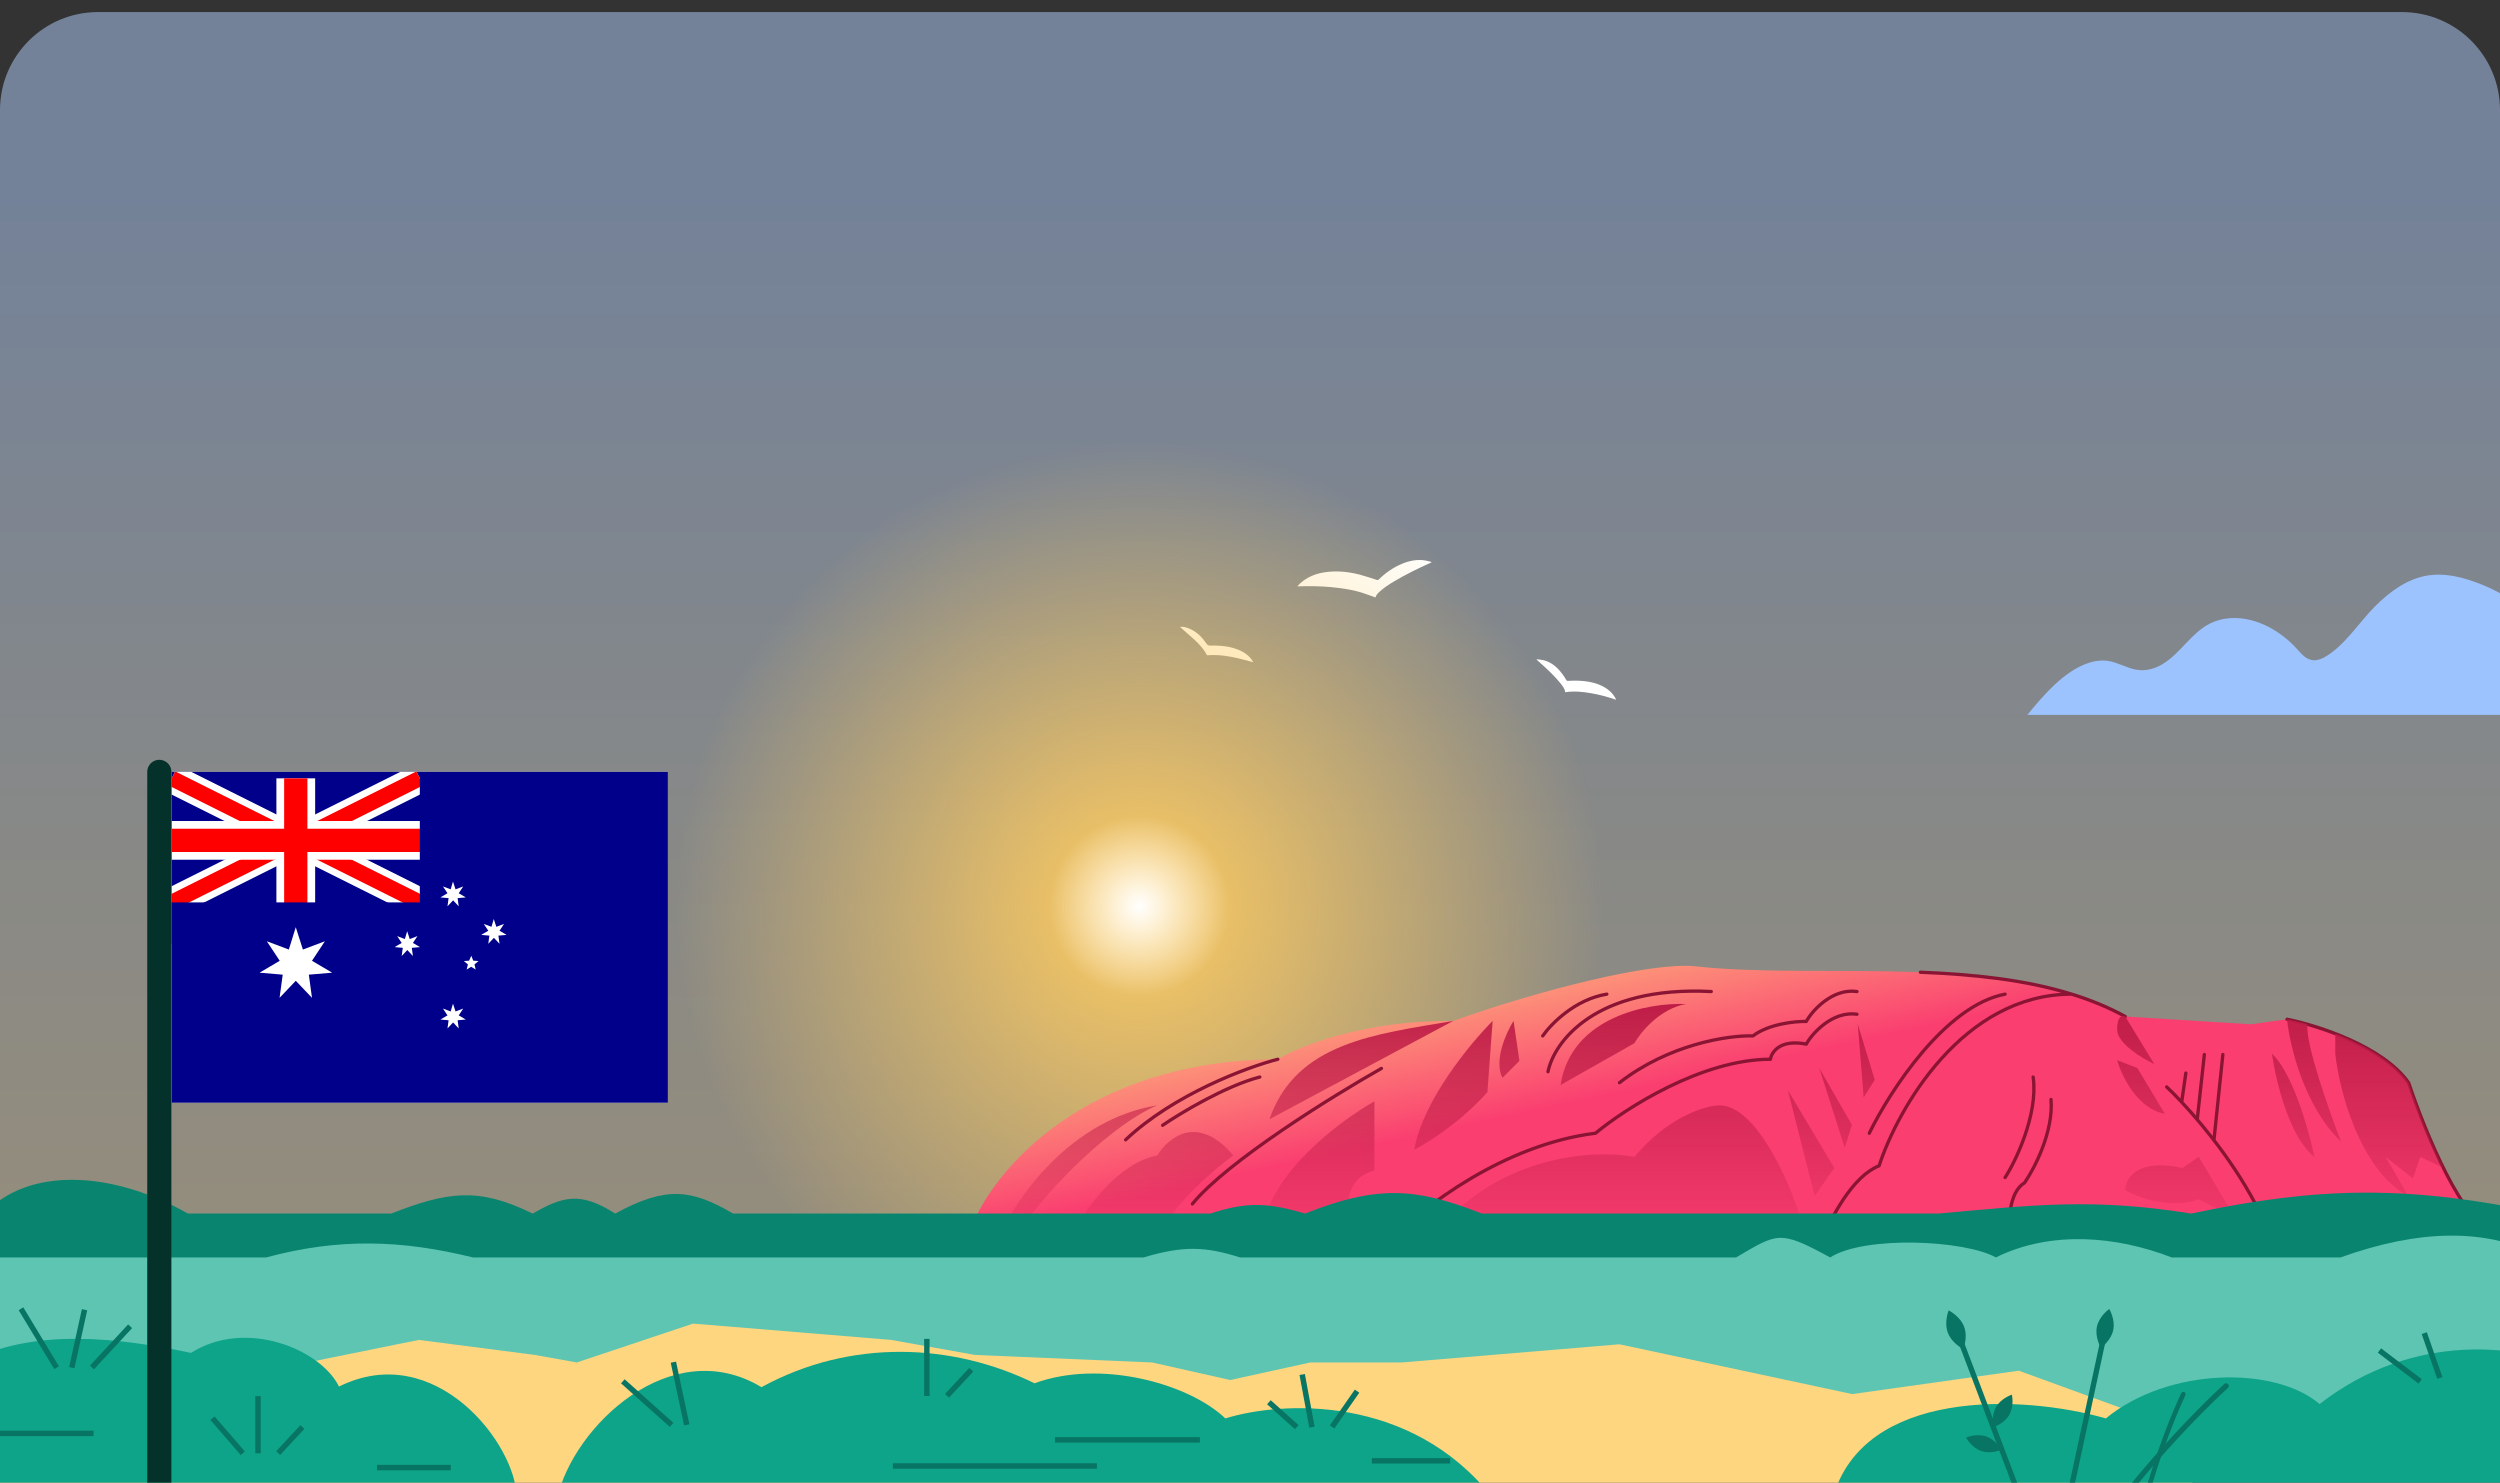 <svg xmlns="http://www.w3.org/2000/svg" width="204" height="121" viewBox="0 0 204 121" fill="none"><rect x="0" y="0" width="204" height="121" fill="#333333" stroke="none"/><g clip-path="url(#clip0_984_96221)"><rect x="-1" y="0.985" width="205" height="122" fill="url(#paint0_linear_984_96221)" fill-opacity="0.5"></rect><path d="M112.236 48.753C111.868 48.619 111.512 48.484 111.154 48.368C110.552 48.18 109.934 48.069 109.308 47.986C108.415 47.868 107.52 47.825 106.617 47.831C106.375 47.834 106.137 47.841 105.865 47.847C105.947 47.759 106.005 47.684 106.075 47.618C106.672 47.073 107.391 46.788 108.195 46.684C109.128 46.561 110.045 46.657 110.952 46.89C111.429 47.014 111.893 47.178 112.363 47.326C112.425 47.344 112.457 47.332 112.502 47.292C113.056 46.745 113.685 46.305 114.415 46.001C115.04 45.74 115.687 45.621 116.368 45.746C116.498 45.769 116.629 45.813 116.759 45.845C116.779 45.852 116.795 45.863 116.827 45.88C116.775 45.906 116.734 45.925 116.692 45.944C115.686 46.396 114.697 46.88 113.751 47.445C113.331 47.698 112.917 47.96 112.557 48.297C112.409 48.426 112.288 48.576 112.236 48.753Z" fill="white"></path><path d="M127.718 56.487C127.691 56.204 127.517 55.99 127.348 55.776C126.858 55.16 126.275 54.623 125.686 54.095C125.588 54.007 125.49 53.919 125.392 53.83C125.394 53.818 125.4 53.807 125.402 53.795C125.585 53.822 125.776 53.829 125.958 53.872C126.628 54.044 127.094 54.477 127.491 55.002C127.605 55.154 127.706 55.312 127.801 55.478C127.842 55.545 127.882 55.563 127.96 55.558C128.532 55.523 129.103 55.533 129.672 55.636C130.278 55.749 130.841 55.959 131.316 56.356C131.56 56.556 131.807 56.883 131.873 57.102C131.199 56.868 130.522 56.683 129.826 56.565C129.123 56.442 128.425 56.377 127.718 56.487Z" fill="white"></path><path d="M98.496 53.471C99.769 53.365 100.988 53.685 102.271 54.043C102.188 53.917 102.145 53.833 102.086 53.753C101.685 53.269 101.133 53.011 100.514 52.842C99.946 52.696 99.36 52.667 98.784 52.682C98.626 52.687 98.531 52.645 98.44 52.511C98.097 52.007 97.675 51.562 97.061 51.302C96.824 51.203 96.585 51.118 96.289 51.153C97.083 51.901 97.992 52.51 98.496 53.471Z" fill="white"></path><g style="mix-blend-mode:color"><circle cx="92.967" cy="73.952" r="37.967" fill="url(#paint1_radial_984_96221)"></circle></g><circle cx="92.967" cy="73.951" r="7.354" fill="url(#paint2_radial_984_96221)"></circle><path d="M104.271 86.435C88.427 86.511 80.991 95.627 79.254 100.175V103.431H203.609V100.431C201.096 100.213 197.856 92.295 196.551 88.364C194.475 85.376 189.068 83.658 186.624 83.172L183.664 83.582L173.418 82.945C163.627 77.571 148.715 79.996 138.384 78.854C134.764 78.454 125.467 80.85 118.579 83.308C111.378 83.232 106.039 85.361 104.271 86.435Z" fill="url(#paint3_linear_984_96221)"></path><path d="M186.624 83.172C189.068 83.658 194.475 85.377 196.551 88.364C197.857 92.295 201.096 100.213 203.61 100.431M169.057 81.123C170.593 81.6 172.055 82.197 173.418 82.945M169.057 81.123C160.148 81.123 154.862 90.462 153.332 95.131C151.202 95.972 149.449 99.216 148.457 101.687M169.057 81.123C165.255 79.943 161.004 79.502 156.703 79.335M152.534 92.471C154.189 89.073 158.722 82.045 163.616 81.123M113.615 101.071C116.009 98.588 122.675 93.393 130.193 92.471C132.617 90.459 138.864 86.435 144.467 86.435C144.555 85.847 145.264 84.776 147.392 85.202C147.865 84.328 149.543 82.471 151.529 82.762M151.529 80.91C149.543 80.619 147.865 82.476 147.392 83.35C146.484 83.332 144.341 83.543 143.039 84.531C141.037 84.466 136.192 85.202 132.15 88.348M104.271 86.435C101.767 87.08 95.778 89.298 91.851 93.009M94.871 91.823C96.346 90.816 99.995 88.619 102.8 87.885M126.316 87.454C126.793 85.069 130.126 80.421 139.638 80.91M125.885 84.531C126.55 83.568 128.528 81.539 131.117 81.123M164.017 100.884C163.874 99.751 163.91 97.292 165.204 96.515C166.013 95.344 167.577 92.346 167.362 89.719M163.616 96.083C164.415 94.879 166.337 90.96 165.905 87.885M181.385 86.051L180.657 93.038M179.875 86.051L179.294 91.355M178.364 87.561L178.026 89.932M178.026 89.932C177.552 89.425 177.134 89.007 176.8 88.694M178.026 89.932C180.005 92.049 182.953 95.709 184.729 99.643M112.724 87.184C108.751 89.431 100.103 94.789 97.299 98.241" stroke="#891433" stroke-width="0.271" stroke-linecap="round" stroke-linejoin="round"></path><path d="M94.445 94.282C91.266 94.873 88.579 98.654 87.632 100.471H94.786C95.921 98.103 99.157 95.358 100.634 94.282C97.724 90.83 95.296 92.844 94.445 94.282Z" fill="url(#paint4_linear_984_96221)"></path><path d="M103.586 91.33L118.579 83.308C112.226 84.399 105.776 85.042 103.586 91.33Z" fill="url(#paint5_linear_984_96221)"></path><path d="M94.445 90.195C90.993 91.603 85.588 96.78 83.204 100.471H81.747C82.971 97.843 87.319 91.33 94.445 90.195Z" fill="url(#paint6_linear_984_96221)"></path><path d="M121.373 89.124C119.156 91.597 116.47 93.282 115.404 93.815C116.086 89.849 119.952 85.158 121.8 83.308L121.373 89.124Z" fill="url(#paint7_linear_984_96221)"></path><path d="M123.985 86.566L122.599 87.952C121.874 86.544 122.901 84.27 123.505 83.308L123.985 86.566Z" fill="url(#paint8_linear_984_96221)"></path><path d="M110.02 98.505L107.195 100.471H103.038C103.464 95.86 109.292 91.483 112.152 89.87V95.52C110.276 95.947 109.949 97.688 110.02 98.505Z" fill="url(#paint9_linear_984_96221)"></path><path d="M133.366 85.127L127.343 88.538C128.196 82.952 134.521 81.804 137.577 81.928C135.445 82.312 133.881 84.221 133.366 85.127Z" fill="url(#paint10_linear_984_96221)"></path><path d="M149.676 95.307L148.077 97.599L145.892 88.964L149.676 95.307Z" fill="url(#paint11_linear_984_96221)"></path><path d="M151.116 91.789L150.529 93.655L148.45 87.152L151.116 91.789Z" fill="url(#paint12_linear_984_96221)"></path><path d="M152.981 88.112L152.075 89.551L151.595 83.582L152.981 88.112Z" fill="url(#paint13_linear_984_96221)"></path><path d="M179.419 97.866L182.403 99.411L179.419 94.401L178.086 95.307C174.376 94.497 173.428 96.178 173.418 97.119C176.079 98.569 178.527 98.221 179.419 97.866Z" fill="url(#paint14_linear_984_96221)"></path><path d="M174.408 87.152L176.647 90.883C174.429 90.499 173.129 87.809 172.756 86.513L174.408 87.152Z" fill="url(#paint15_linear_984_96221)"></path><path d="M175.794 86.832L173.418 82.945C173.197 82.829 172.756 82.879 172.756 84.007C172.756 85.135 174.781 86.361 175.794 86.832Z" fill="url(#paint16_linear_984_96221)"></path><path d="M185.388 85.979C185.69 88.129 186.806 92.823 188.853 94.401C188.409 92.251 187.094 87.557 185.388 85.979Z" fill="url(#paint17_linear_984_96221)"></path><path d="M191.038 93.175C188.011 90.275 186.834 85.299 186.624 83.172C187.087 83.265 187.658 83.401 188.292 83.582C188.989 83.782 189.764 84.035 190.558 84.343C192.848 85.229 195.302 86.567 196.551 88.364C197.162 90.204 198.197 92.918 199.383 95.307L197.488 94.401L196.901 96.16L194.663 94.401L196.551 97.652C192.518 95.429 190.876 88.944 190.558 85.979V84.343C189.764 84.035 188.989 83.782 188.292 83.582C188.098 85.118 190.042 90.618 191.038 93.175Z" fill="url(#paint18_linear_984_96221)"></path><path d="M145.264 100.471H117.249C122.498 94.175 130.181 93.801 133.366 94.401C136.118 91.118 139.135 90.229 140.299 90.195C143.278 90.195 145.973 96.339 146.948 99.411L145.264 100.471Z" fill="url(#paint19_linear_984_96221)"></path><path d="M-1.247 99.027C2.226 95.244 9.063 95.463 15.336 99.027H31.918C36.428 97.281 38.956 96.805 43.465 99.027C45.93 97.618 47.358 97.213 50.201 99.027C54.352 96.764 56.412 97.032 59.823 99.027H98.749C101.563 98.124 103.244 98.06 106.488 99.027C112.348 96.708 115.491 96.886 120.919 99.027H158.165C166.012 98.318 170.792 97.743 178.804 99.027C189.347 96.783 196.641 96.719 207.568 99.027V103.431H-1.247V99.027Z" fill="#09856F"></path><path d="M207.568 102.608C202.907 100.142 197.314 100.332 190.986 102.608H177.215C172.705 100.861 167.365 100.386 162.856 102.608C160.391 101.199 152.185 100.793 149.342 102.608C145.191 100.345 145.074 100.613 141.663 102.608H101.181C98.367 101.705 96.557 101.641 93.312 102.608H38.592C32.809 101.185 27.689 100.996 21.717 102.608H-1.246V118.56H207.568V102.608Z" fill="#5EC5B3"></path><path d="M18.03 112.61H-4.896V123.965H178.887V117.009L164.728 111.848L151.134 113.758L132.146 109.694L114.375 111.178H106.914L100.385 112.61L94.011 111.178L79.555 110.564L72.715 109.337L56.548 108.007L47.066 111.178L43.646 110.564L34.173 109.337L18.03 112.61Z" fill="#FFD680"></path><path d="M84.419 112.876C77.787 109.623 69.478 109.183 62.138 113.192C54.712 108.738 46.768 116.454 45.473 122.238H121.81C115.084 113.693 104.459 114.348 99.988 115.743C96.991 112.876 89.761 110.901 84.419 112.876Z" fill="#0DA489"></path><path d="M42.164 122.238C42.164 117.877 35.518 109.246 27.661 113.143C26.161 110.088 20.048 107.564 15.585 110.397C9.911 109.195 2.688 108.273 -2.714 111.189V122.238H42.164Z" fill="#0DA489"></path><path d="M209.312 122.238H149.556C152.043 113.311 164.985 113.773 171.835 115.743C176.947 111.544 185.652 111.462 189.278 114.571C197.154 108.438 205.916 109.943 209.312 111.462V122.238Z" fill="#0DA489"></path><path d="M4.619 111.603L1.711 106.794" stroke="#087463" stroke-width="0.444"></path><path d="M5.859 111.602L6.899 106.873" stroke="#087463" stroke-width="0.444"></path><path d="M7.504 111.584L10.618 108.223" stroke="#087463" stroke-width="0.444"></path><path d="M19.814 118.588L17.338 115.723" stroke="#087463" stroke-width="0.444"></path><path d="M21.054 118.588V113.923" stroke="#087463" stroke-width="0.444"></path><path d="M22.7 118.571L24.676 116.444" stroke="#087463" stroke-width="0.444"></path><path d="M54.8 116.269L50.823 112.714" stroke="#087463" stroke-width="0.444"></path><path d="M197.482 112.719L194.162 110.201" stroke="#087463" stroke-width="0.444"></path><path d="M199.09 112.441L197.82 108.782" stroke="#087463" stroke-width="0.444"></path><path d="M56.039 116.269L54.948 111.154" stroke="#087463" stroke-width="0.444"></path><path d="M75.631 113.914V109.249" stroke="#087463" stroke-width="0.444"></path><path d="M77.277 113.897L79.253 111.77" stroke="#087463" stroke-width="0.444"></path><path d="M105.815 116.455L103.542 114.422" stroke="#087463" stroke-width="0.444"></path><path d="M107.055 116.456L106.259 112.159" stroke="#087463" stroke-width="0.444"></path><path d="M108.701 116.438L110.736 113.517" stroke="#087463" stroke-width="0.444"></path><path d="M36.784 119.756H30.763" stroke="#087463" stroke-width="0.444"></path><path d="M111.944 119.203H118.333M97.909 117.492H86.087M89.508 119.625H72.857" stroke="#087463" stroke-width="0.444"></path><path d="M-2.573 116.966H7.634" stroke="#087463" stroke-width="0.444"></path><path d="M211.861 58.334C210.504 53.426 206.643 49.114 201.834 47.445C200.652 47.035 199.388 46.765 198.152 46.951C196.467 47.203 195.01 48.268 193.805 49.476C192.476 50.805 191.299 52.743 189.623 53.662C189.311 53.833 188.946 53.926 188.6 53.85C188.202 53.763 187.884 53.465 187.617 53.156C186.578 51.954 185.227 51.002 183.669 50.603C182.556 50.316 181.335 50.37 180.315 50.889C179.562 51.274 178.953 51.884 178.372 52.496C177.79 53.108 177.209 53.74 176.487 54.179C175.833 54.578 175.06 54.788 174.299 54.645C173.507 54.496 172.802 54.047 172.002 53.929C171.488 53.853 170.957 53.923 170.463 54.083C168.438 54.735 166.736 56.744 165.433 58.334H211.861Z" fill="#9DC3FF"></path><path d="M160.27 108.256C160.6 109.127 160.205 110.085 160.205 110.085C160.205 110.085 159.276 109.628 158.946 108.757C158.616 107.885 159.011 106.928 159.011 106.928C159.011 106.928 159.94 107.384 160.27 108.256Z" fill="#087463"></path><path d="M163.964 115.438C163.549 116.171 162.668 116.456 162.668 116.456C162.668 116.456 162.459 115.554 162.873 114.821C163.287 114.089 164.168 113.803 164.168 113.803C164.168 113.803 164.378 114.705 163.964 115.438Z" fill="#087463"></path><path d="M161.665 118.398C162.46 118.673 163.31 118.304 163.31 118.304C163.31 118.304 162.869 117.489 162.074 117.214C161.279 116.939 160.429 117.308 160.429 117.308C160.429 117.308 160.869 118.123 161.665 118.398Z" fill="#087463"></path><path d="M160.063 109.615L168.145 130.971" stroke="#087463" stroke-width="0.435"></path><path d="M172.44 108.541C172.251 109.417 171.433 109.984 171.433 109.984C171.433 109.984 170.921 109.131 171.109 108.255C171.298 107.378 172.116 106.811 172.116 106.811C172.116 106.811 172.628 107.665 172.44 108.541Z" fill="#087463"></path><path d="M171.6 109.405L165.692 136.85" stroke="#087463" stroke-width="0.435"></path><path d="M181.652 113.092C178.403 116.077 171.103 123.734 167.894 130.486" stroke="#087463" stroke-width="0.435" stroke-linecap="round"></path><path d="M178.154 113.765C176.91 116.44 174.358 123.039 174.103 128.031" stroke="#087463" stroke-width="0.381" stroke-linecap="round"></path><g clip-path="url(#clip1_984_96221)"><rect width="40.5" height="27" transform="translate(14 62.985)" fill="white"></rect><path d="M54.5 62.933H14V90.037H54.5V62.933Z" fill="#00008B"></path><path d="M14.014 63.514L34.257 73.636L14.014 63.514ZM34.257 63.514L14.014 73.636L34.257 63.514Z" fill="black"></path><path d="M34.257 63.514L14.014 73.636M14.014 63.514L34.257 73.636L14.014 63.514Z" stroke="white" stroke-width="2.372"></path><path d="M14.014 63.514L34.257 73.636L14.014 63.514ZM34.257 63.514L14.014 73.636L34.257 63.514Z" fill="black"></path><path d="M34.257 63.514L14.014 73.636M14.014 63.514L34.257 73.636L14.014 63.514Z" stroke="#FF0000" stroke-width="1.265"></path><path d="M24.135 63.514V75.323V63.514ZM14.014 68.575H37.631H14.014Z" fill="black"></path><path d="M14.014 68.575H37.631M24.135 63.514V75.323V63.514Z" stroke="white" stroke-width="3.163"></path><path d="M24.135 63.514V74.351V63.514ZM14.014 68.575H34.972H14.014Z" fill="black"></path><path d="M14.014 68.575H34.972M24.135 63.514V74.351V63.514Z" stroke="#FF0000" stroke-width="1.898"></path><path d="M14.014 73.636H34.257V63.514H41.005V77.01H14.014V73.636Z" fill="#00008B"></path><path d="M24.135 75.66L24.715 77.482L26.51 76.807L25.458 78.4L27.104 79.371L25.201 79.533L25.458 81.422L24.135 80.032L22.813 81.422L23.069 79.533L21.18 79.371L22.826 78.4L21.773 76.807L23.568 77.482L24.135 75.66Z" fill="white"></path><path d="M36.963 81.898L37.172 82.536L37.8 82.297L37.431 82.855L38.01 83.194L37.342 83.254L37.431 83.921L36.973 83.433L36.515 83.921L36.604 83.254L35.937 83.194L36.515 82.855L36.146 82.297L36.774 82.536L36.963 81.898Z" fill="white"></path><path d="M33.226 75.988L33.435 76.626L34.063 76.387L33.694 76.945L34.272 77.284L33.604 77.344L33.694 78.011L33.236 77.523L32.777 78.011L32.867 77.344L32.199 77.284L32.777 76.945L32.408 76.387L33.036 76.626L33.226 75.988Z" fill="white"></path><path d="M36.963 71.932L37.172 72.57L37.8 72.331L37.431 72.889L38.01 73.228L37.342 73.287L37.431 73.955L36.973 73.467L36.515 73.955L36.604 73.287L35.937 73.228L36.515 72.889L36.146 72.331L36.774 72.57L36.963 71.932Z" fill="white"></path><path d="M40.292 74.992L40.501 75.629L41.129 75.39L40.761 75.948L41.339 76.287L40.671 76.347L40.761 77.015L40.302 76.526L39.844 77.015L39.933 76.347L39.266 76.287L39.844 75.948L39.475 75.39L40.103 75.629L40.292 74.992Z" fill="white"></path><path d="M38.458 77.991L38.617 78.39L39.046 78.42L38.717 78.699L38.817 79.118L38.448 78.888L38.079 79.118L38.179 78.699L37.85 78.42L38.279 78.39L38.458 77.991Z" fill="white"></path></g><path d="M13 131.338V62.985" stroke="#043129" stroke-width="1.97" stroke-linecap="round"></path></g><defs><linearGradient id="paint0_linear_984_96221" x1="101.5" y1="-5.21" x2="101.5" y2="128.296" gradientUnits="userSpaceOnUse"><stop offset="0.165" stop-color="#B6D2FF"></stop><stop offset="0.876" stop-color="#FFEBBF"></stop></linearGradient><radialGradient id="paint1_radial_984_96221" cx="0" cy="0" r="1" gradientUnits="userSpaceOnUse" gradientTransform="translate(92.967 73.952) rotate(90) scale(37.967)"><stop stop-color="#FFCC60"></stop><stop offset="1" stop-color="#FFCC60" stop-opacity="0"></stop></radialGradient><radialGradient id="paint2_radial_984_96221" cx="0" cy="0" r="1" gradientUnits="userSpaceOnUse" gradientTransform="translate(92.967 73.951) rotate(90) scale(7.354)"><stop stop-color="white"></stop><stop offset="1" stop-color="white" stop-opacity="0"></stop></radialGradient><linearGradient id="paint3_linear_984_96221" x1="130.721" y1="68.998" x2="139.384" y2="109.301" gradientUnits="userSpaceOnUse"><stop offset="0.062" stop-color="#FFD680"></stop><stop offset="0.487" stop-color="#FA3E70"></stop></linearGradient><linearGradient id="paint4_linear_984_96221" x1="140.565" y1="81.92" x2="140.565" y2="102.27" gradientUnits="userSpaceOnUse"><stop stop-color="#BE1C47"></stop><stop offset="1" stop-color="#BE1C47" stop-opacity="0"></stop></linearGradient><linearGradient id="paint5_linear_984_96221" x1="140.565" y1="81.92" x2="140.565" y2="102.27" gradientUnits="userSpaceOnUse"><stop stop-color="#BE1C47"></stop><stop offset="1" stop-color="#BE1C47" stop-opacity="0"></stop></linearGradient><linearGradient id="paint6_linear_984_96221" x1="140.565" y1="81.92" x2="140.565" y2="102.27" gradientUnits="userSpaceOnUse"><stop stop-color="#BE1C47"></stop><stop offset="1" stop-color="#BE1C47" stop-opacity="0"></stop></linearGradient><linearGradient id="paint7_linear_984_96221" x1="140.565" y1="81.92" x2="140.565" y2="102.27" gradientUnits="userSpaceOnUse"><stop stop-color="#BE1C47"></stop><stop offset="1" stop-color="#BE1C47" stop-opacity="0"></stop></linearGradient><linearGradient id="paint8_linear_984_96221" x1="140.565" y1="81.92" x2="140.565" y2="102.27" gradientUnits="userSpaceOnUse"><stop stop-color="#BE1C47"></stop><stop offset="1" stop-color="#BE1C47" stop-opacity="0"></stop></linearGradient><linearGradient id="paint9_linear_984_96221" x1="140.565" y1="81.92" x2="140.565" y2="102.27" gradientUnits="userSpaceOnUse"><stop stop-color="#BE1C47"></stop><stop offset="1" stop-color="#BE1C47" stop-opacity="0"></stop></linearGradient><linearGradient id="paint10_linear_984_96221" x1="140.565" y1="81.92" x2="140.565" y2="102.27" gradientUnits="userSpaceOnUse"><stop stop-color="#BE1C47"></stop><stop offset="1" stop-color="#BE1C47" stop-opacity="0"></stop></linearGradient><linearGradient id="paint11_linear_984_96221" x1="140.565" y1="81.92" x2="140.565" y2="102.27" gradientUnits="userSpaceOnUse"><stop stop-color="#BE1C47"></stop><stop offset="1" stop-color="#BE1C47" stop-opacity="0"></stop></linearGradient><linearGradient id="paint12_linear_984_96221" x1="140.565" y1="81.92" x2="140.565" y2="102.27" gradientUnits="userSpaceOnUse"><stop stop-color="#BE1C47"></stop><stop offset="1" stop-color="#BE1C47" stop-opacity="0"></stop></linearGradient><linearGradient id="paint13_linear_984_96221" x1="140.565" y1="81.92" x2="140.565" y2="102.27" gradientUnits="userSpaceOnUse"><stop stop-color="#BE1C47"></stop><stop offset="1" stop-color="#BE1C47" stop-opacity="0"></stop></linearGradient><linearGradient id="paint14_linear_984_96221" x1="140.565" y1="81.92" x2="140.565" y2="102.27" gradientUnits="userSpaceOnUse"><stop stop-color="#BE1C47"></stop><stop offset="1" stop-color="#BE1C47" stop-opacity="0"></stop></linearGradient><linearGradient id="paint15_linear_984_96221" x1="140.565" y1="81.92" x2="140.565" y2="102.27" gradientUnits="userSpaceOnUse"><stop stop-color="#BE1C47"></stop><stop offset="1" stop-color="#BE1C47" stop-opacity="0"></stop></linearGradient><linearGradient id="paint16_linear_984_96221" x1="140.565" y1="81.92" x2="140.565" y2="102.27" gradientUnits="userSpaceOnUse"><stop stop-color="#BE1C47"></stop><stop offset="1" stop-color="#BE1C47" stop-opacity="0"></stop></linearGradient><linearGradient id="paint17_linear_984_96221" x1="140.565" y1="81.92" x2="140.565" y2="102.27" gradientUnits="userSpaceOnUse"><stop stop-color="#BE1C47"></stop><stop offset="1" stop-color="#BE1C47" stop-opacity="0"></stop></linearGradient><linearGradient id="paint18_linear_984_96221" x1="140.565" y1="81.92" x2="140.565" y2="102.27" gradientUnits="userSpaceOnUse"><stop stop-color="#BE1C47"></stop><stop offset="1" stop-color="#BE1C47" stop-opacity="0"></stop></linearGradient><linearGradient id="paint19_linear_984_96221" x1="140.565" y1="81.92" x2="140.565" y2="102.27" gradientUnits="userSpaceOnUse"><stop stop-color="#BE1C47"></stop><stop offset="1" stop-color="#BE1C47" stop-opacity="0"></stop></linearGradient><clipPath id="clip0_984_96221"><path d="M0 8.985C0 4.567 3.582 0.985 8 0.985H196C200.418 0.985 204 4.567 204 8.985V120.985H0V8.985Z" fill="white"></path></clipPath><clipPath id="clip1_984_96221"><rect width="40.5" height="27" fill="white" transform="translate(14 62.985)"></rect></clipPath></defs></svg>